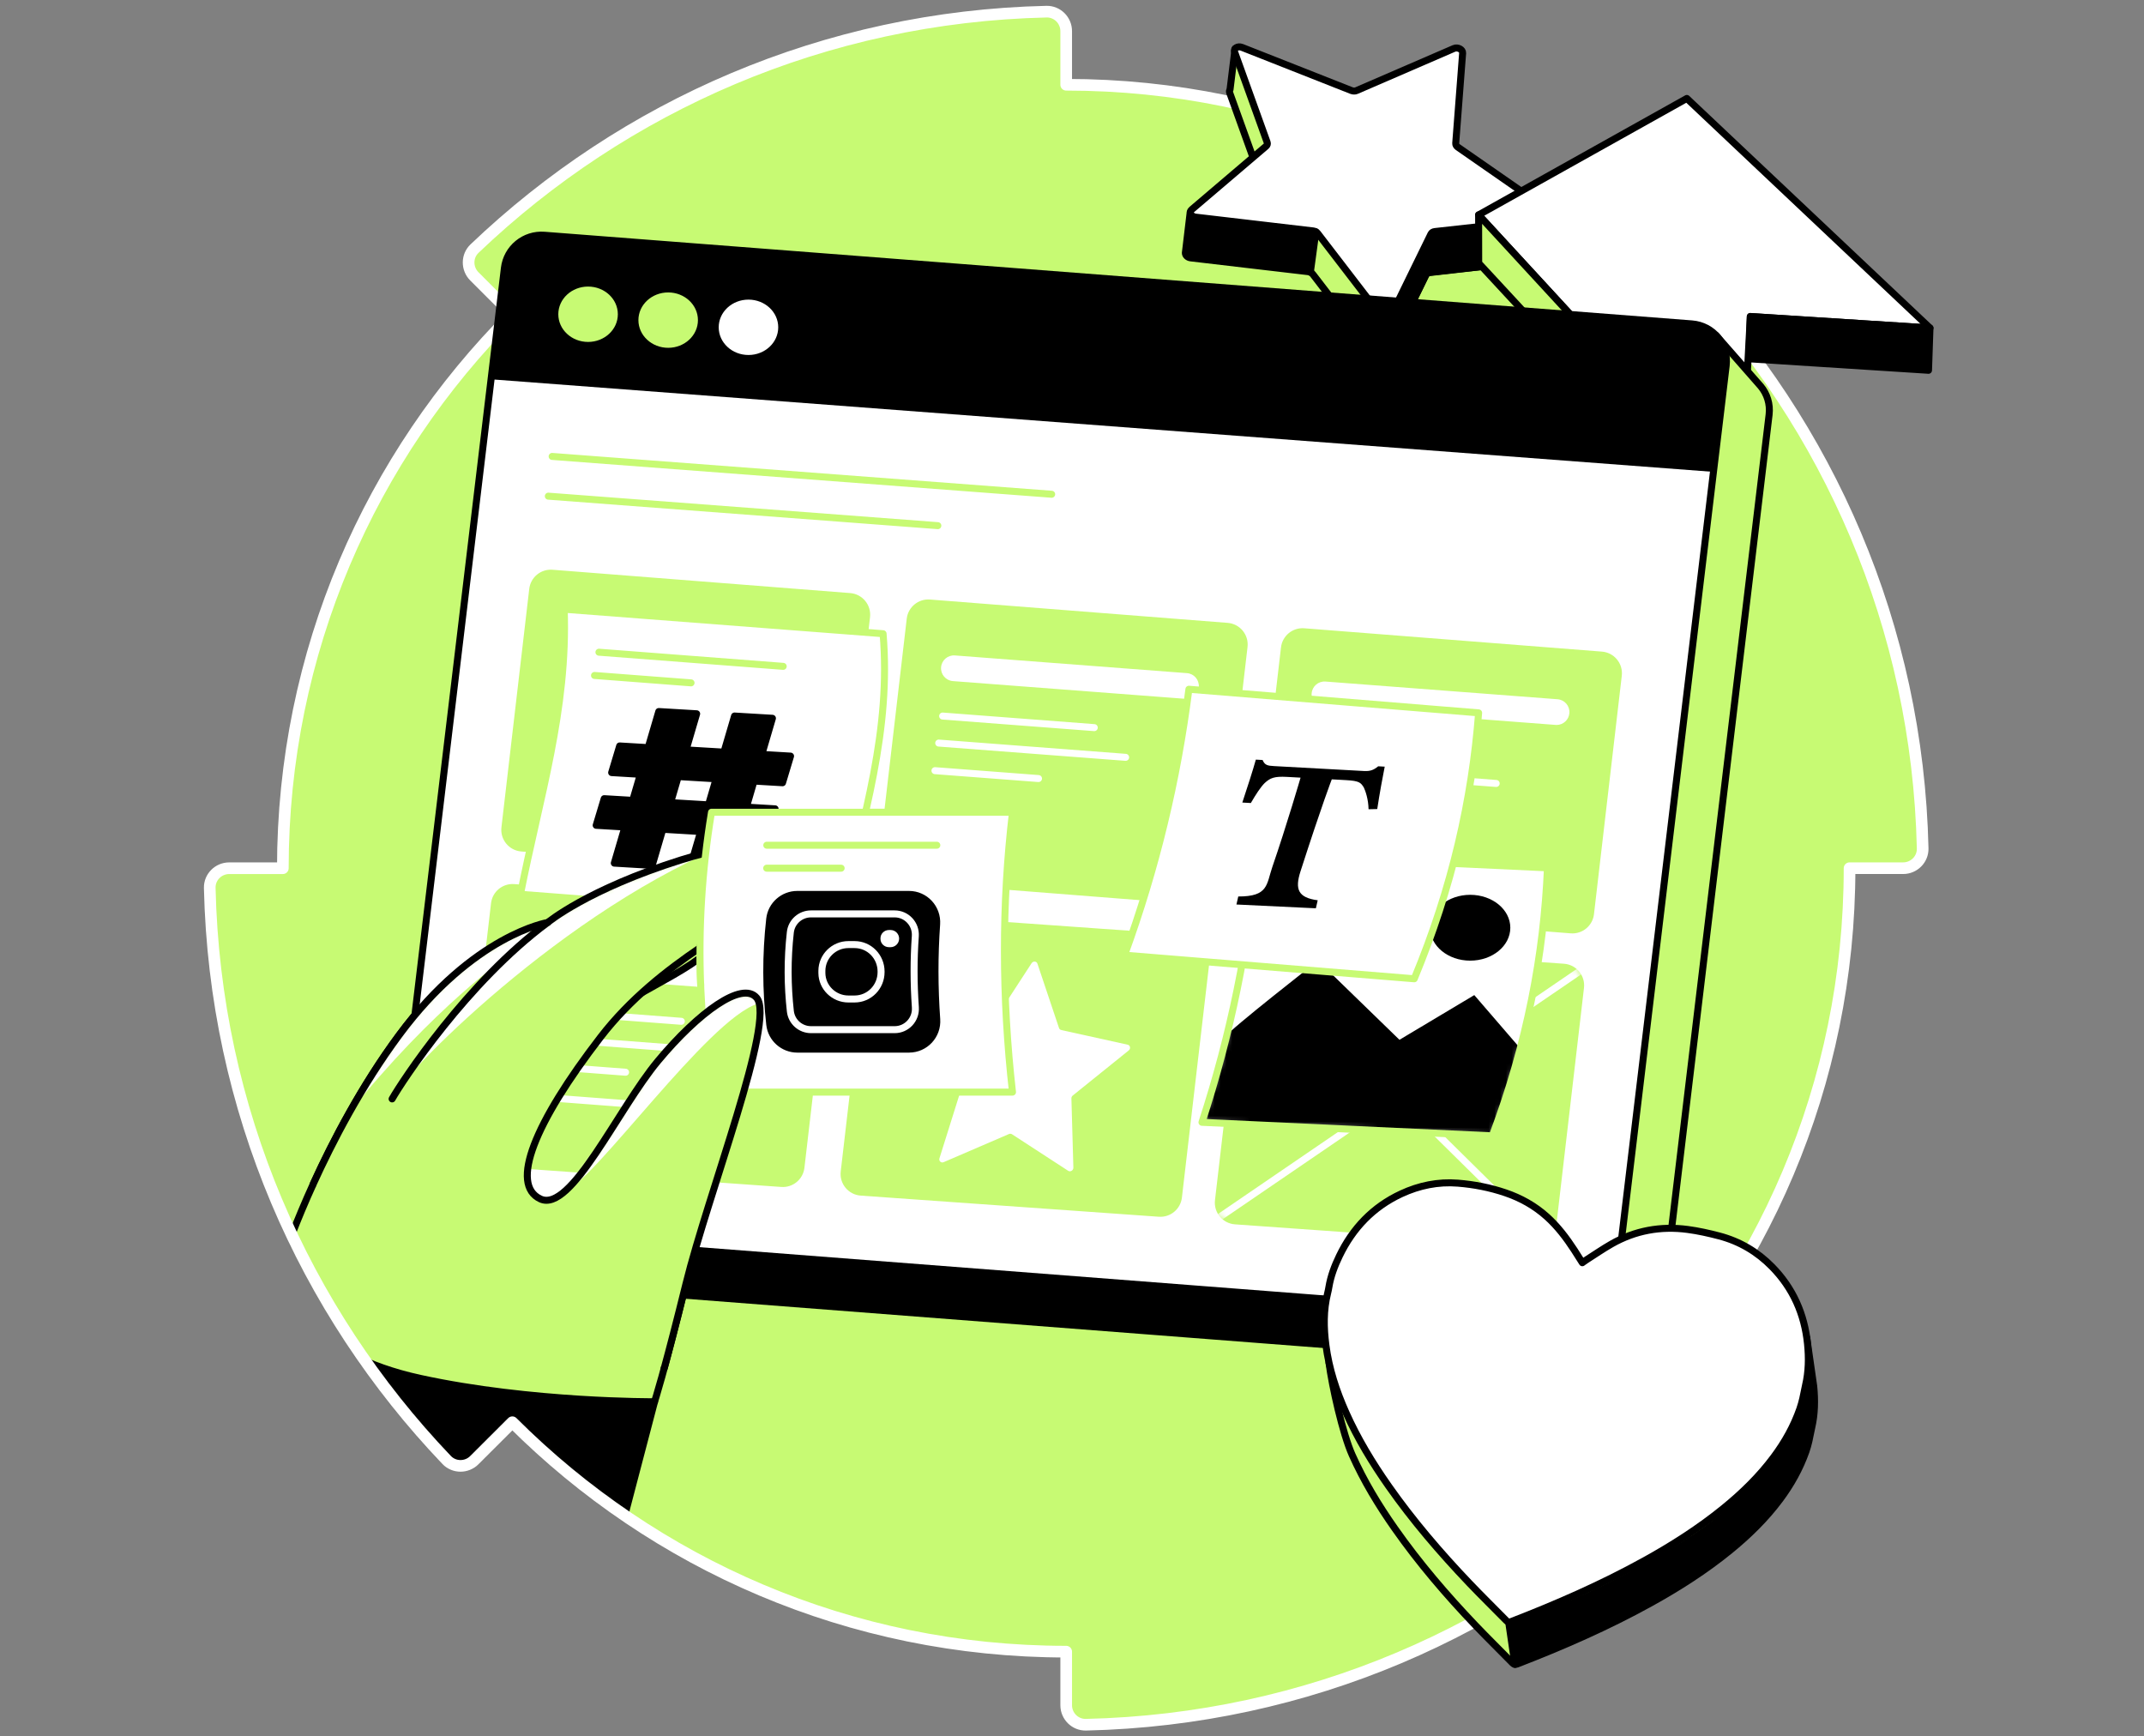<svg width="368" height="298" viewBox="0 0 368 298" fill="none" xmlns="http://www.w3.org/2000/svg">
<rect x="0" y="0" width="368" height="298" fill="#808080" stroke="none"/>
<path d="M278.068 53.917C253.741 29.594 220.131 14.547 183.004 14.547V5.344C183.004 3.487 181.481 1.96 179.624 2.001C141.585 2.861 107.095 18.177 81.444 42.67C80.101 43.95 80.101 46.098 81.411 47.418L87.921 53.936C63.594 78.27 48.547 111.877 48.547 149.004H39.344C37.483 149.004 35.957 150.526 36.001 152.384C36.858 190.423 52.177 224.912 76.666 250.564C77.95 251.906 80.101 251.906 81.415 250.593L87.939 244.083C112.274 268.41 145.881 283.457 183.004 283.457V292.659C183.004 294.517 184.53 296.04 186.388 295.999C224.434 295.142 258.916 279.823 284.567 255.338C285.914 254.054 285.91 251.902 284.6 250.589L278.09 244.064C302.417 219.73 317.461 186.123 317.461 149H326.667C328.524 149 330.051 147.474 330.01 145.612C329.15 107.57 313.834 73.084 289.342 47.429C288.062 46.087 285.914 46.087 284.593 47.4L278.068 53.906V53.917Z" fill="#C7FA73"/>
<mask id="mask0_7057_614" style="mask-type:luminance" maskUnits="userSpaceOnUse" x="36" y="2" width="295" height="294">
<path d="M278.068 53.917C253.741 29.594 220.131 14.547 183.004 14.547V5.344C183.004 3.487 181.481 1.96 179.624 2.001C141.585 2.861 107.095 18.177 81.444 42.67C80.101 43.95 80.101 46.098 81.411 47.418L87.921 53.936C63.594 78.27 48.547 111.877 48.547 149.004H39.344C37.483 149.004 35.957 150.526 36.001 152.384C36.858 190.423 52.177 224.912 76.666 250.564C77.95 251.906 80.101 251.906 81.415 250.593L87.939 244.083C112.274 268.41 145.881 283.457 183.004 283.457V292.659C183.004 294.517 184.53 296.04 186.388 295.999C224.434 295.142 258.916 279.823 284.567 255.338C285.914 254.054 285.91 251.902 284.6 250.589L278.09 244.064C302.417 219.73 317.461 186.123 317.461 149H326.667C328.524 149 330.051 147.474 330.01 145.612C329.15 107.57 313.834 73.084 289.342 47.429C288.062 46.087 285.914 46.087 284.593 47.4L278.068 53.906V53.917Z" fill="white"/>
</mask>
<g mask="url(#mask0_7057_614)">
<path d="M117.736 220.344C113.885 235.947 112.347 240.566 112.347 240.566C112.347 240.566 104.8 244.112 76.773 239.798C48.749 235.483 49.367 220.344 49.367 220.344L48.9 215.158C48.9 215.158 55.745 194.87 68.523 177.623C81.304 160.373 94.019 158.317 94.019 158.317C94.019 158.317 100.791 152.641 116.964 147.558C118.438 147.095 119.832 146.705 121.138 146.388C121.583 152.027 121.197 157.257 120.152 162.649C114.411 166.541 108.121 171.458 103.104 177.969C91.706 192.755 87.484 203.3 92.751 205.764C98.021 208.228 106.029 190.364 112.958 182.051C119.891 173.735 127.42 168.262 129.896 171.271C133.132 175.195 121.58 204.742 117.736 220.34V220.344Z" fill="#C7FA73" stroke="black" stroke-width="1.2" stroke-linecap="round" stroke-linejoin="round"/>
<path d="M49.588 222.26C49.588 222.26 53.06 232.405 72.157 236.561C91.25 240.717 112.347 240.566 112.347 240.566L106.915 261.289L88.094 246.919L78.045 253.848C78.045 253.848 61.185 241.376 58.643 239.066C56.102 236.756 49.588 222.26 49.588 222.26Z" fill="black" stroke="black" stroke-width="1.2" stroke-linecap="round" stroke-linejoin="round"/>
</g>
<path d="M278.068 53.917C253.741 29.594 220.131 14.547 183.004 14.547V5.344C183.004 3.487 181.481 1.96 179.624 2.001C141.585 2.861 107.095 18.177 81.444 42.67C80.101 43.95 80.101 46.098 81.411 47.418L87.921 53.936C63.594 78.27 48.547 111.877 48.547 149.004H39.344C37.483 149.004 35.957 150.526 36.001 152.384C36.858 190.423 52.177 224.912 76.666 250.564C77.95 251.906 80.101 251.906 81.415 250.593L87.939 244.083C112.274 268.41 145.881 283.457 183.004 283.457V292.659C183.004 294.517 184.53 296.04 186.388 295.999C224.434 295.142 258.916 279.823 284.567 255.338C285.914 254.054 285.91 251.902 284.6 250.589L278.09 244.064C302.417 219.73 317.461 186.123 317.461 149H326.667C328.524 149 330.051 147.474 330.01 145.612C329.15 107.57 313.834 73.084 289.342 47.429C288.062 46.087 285.914 46.087 284.593 47.4L278.068 53.906V53.917Z" stroke="white" stroke-width="2" stroke-linecap="round" stroke-linejoin="round"/>
<path d="M265.29 43.295L249.379 32.242C249.129 32.069 248.993 31.823 249.011 31.58L250.199 16.099C250.247 15.488 249.364 15.021 248.706 15.304L232 22.532C231.739 22.646 231.408 22.642 231.113 22.528L211.987 8.36L211.123 15.382C211.027 15.529 210.987 15.705 211.06 15.9L216.647 31.418C216.736 31.661 216.666 31.907 216.467 32.077L210.159 37.45L204.285 36.446L203.465 43.324C203.465 43.343 203.461 43.361 203.458 43.379V43.423C203.458 43.799 203.818 44.192 204.377 44.258L224.537 46.623C224.853 46.66 225.14 46.815 225.313 47.035L236.186 61.185C236.612 61.74 237.624 61.748 237.892 61.192L244.763 47.135C244.87 46.914 245.116 46.763 245.421 46.73L264.937 44.571C265.706 44.486 265.912 43.736 265.283 43.298L265.29 43.295Z" fill="#C7FA73" stroke="black" stroke-width="1.2" stroke-linecap="round" stroke-linejoin="round"/>
<path d="M245.98 39.823L245.767 39.955L238.006 54.888L237.896 61.189L244.767 47.131L245.127 46.811L257.309 45.413L256.511 38.447L245.98 39.823Z" fill="black" stroke="black" stroke-width="1.2" stroke-linecap="round" stroke-linejoin="round"/>
<path d="M237.039 54.193L226.166 40.043C225.997 39.823 225.707 39.668 225.39 39.631L205.231 37.266C204.436 37.174 204.017 36.42 204.521 35.99L217.317 25.088C217.516 24.919 217.585 24.672 217.497 24.43L211.91 8.912C211.689 8.301 212.44 7.841 213.179 8.132L231.963 15.54C232.257 15.654 232.588 15.658 232.85 15.543L249.556 8.316C250.214 8.033 251.097 8.5 251.049 9.11L249.861 24.592C249.842 24.834 249.979 25.081 250.229 25.254L266.14 36.306C266.765 36.74 266.563 37.494 265.794 37.579L246.278 39.738C245.973 39.771 245.727 39.922 245.62 40.143L238.749 54.2C238.477 54.752 237.469 54.748 237.043 54.193H237.039Z" fill="white" stroke="black" stroke-width="1.2" stroke-linecap="round" stroke-linejoin="round"/>
<path d="M225.854 39.782L224.912 46.727" stroke="black" stroke-width="1.2" stroke-linecap="round" stroke-linejoin="round"/>
<path d="M204.226 36.983L203.461 43.423L204.035 44.163L224.541 46.62L225.063 45.98L225.795 40.08L225.019 39.587L204.226 36.983Z" fill="black"/>
<path d="M331.264 56.29L289.529 16.897L253.792 36.88L298.768 85.707L300.427 54.315L331.264 56.29Z" fill="white" stroke="black" stroke-width="1.2" stroke-linecap="round" stroke-linejoin="round"/>
<path d="M331.265 56.29L331.015 63.55L300.177 61.575L300.427 54.315L331.265 56.29Z" fill="black" stroke="black" stroke-width="1.2" stroke-linecap="round" stroke-linejoin="round"/>
<path d="M298.768 85.707L298.529 93.457L253.807 45.16L253.792 36.88L298.768 85.707Z" fill="#C7FA73" stroke="black" stroke-width="1.2" stroke-linecap="round" stroke-linejoin="round"/>
<path d="M302.222 66.298L294.579 57.584L290.886 63.462L100.805 48.779C97.377 48.514 94.35 51 93.942 54.414L75.327 209.77L68.968 208.574C68.968 208.574 76.537 217.236 76.607 217.31C77.67 218.505 79.174 219.318 80.903 219.45L277.873 234.667C281.301 234.932 284.328 232.445 284.737 229.032L303.653 71.153C303.87 69.332 303.304 67.603 302.222 66.298Z" fill="#C7FA73" stroke="black" stroke-width="1.2" stroke-linecap="round" stroke-linejoin="round"/>
<path d="M270.506 226.262L73.536 211.046C69.898 210.767 67.224 207.508 67.658 203.885L86.575 46.006C86.983 42.593 90.01 40.106 93.438 40.371L290.408 55.587C294.046 55.867 296.72 59.126 296.286 62.748L277.369 220.628C276.961 224.041 273.934 226.527 270.506 226.262Z" fill="white" stroke="black" stroke-width="1.2" stroke-linecap="round" stroke-linejoin="round"/>
<path d="M70.891 210.777L78.579 218.814L268.119 233.913L278.579 234.685L281.908 233.618L284.111 231.114L274.997 224.879L271.543 226.281H264.018L73.536 211.046L70.891 210.777Z" fill="black"/>
<path d="M84.291 65.095L294.105 80.984L296.337 63.105L295.837 59.015L293.395 56.595L291.28 55.716L93.442 40.374L89.687 41.254L87.568 43.28L86.715 45.259L84.291 65.095Z" fill="black"/>
<path d="M100.938 58.684C103.76 58.684 106.047 56.557 106.047 53.932C106.047 51.307 103.76 49.18 100.938 49.18C98.116 49.18 95.829 51.307 95.829 53.932C95.829 56.557 98.116 58.684 100.938 58.684Z" fill="#C7FA73"/>
<path d="M114.687 59.692C117.508 59.692 119.795 57.564 119.795 54.94C119.795 52.315 117.508 50.188 114.687 50.188C111.865 50.188 109.578 52.315 109.578 54.94C109.578 57.564 111.865 59.692 114.687 59.692Z" fill="#C7FA73"/>
<path d="M128.469 60.924C131.29 60.924 133.577 58.797 133.577 56.172C133.577 53.547 131.29 51.42 128.469 51.42C125.647 51.42 123.36 53.547 123.36 56.172C123.36 58.797 125.647 60.924 128.469 60.924Z" fill="white"/>
<path d="M134.111 203.705L82.941 200.078C80.826 199.927 79.263 198.04 79.509 195.933L84.283 155.007C84.515 153.031 86.258 151.586 88.245 151.726L139.415 155.352C141.529 155.503 143.093 157.39 142.846 159.497L138.072 200.424C137.84 202.399 136.097 203.844 134.111 203.705Z" fill="#C7FA73"/>
<path d="M140.573 150.136L89.473 146.131C87.369 145.965 85.825 144.086 86.067 141.989L90.841 101.059C91.073 99.073 92.835 97.624 94.829 97.779L145.929 101.784C148.032 101.95 149.577 103.829 149.334 105.926L144.56 146.856C144.329 148.842 142.567 150.291 140.573 150.136Z" fill="#C7FA73"/>
<path d="M198.904 208.817L147.734 205.19C145.619 205.04 144.056 203.153 144.303 201.045L149.077 160.119C149.309 158.144 151.052 156.698 153.038 156.838L204.208 160.465C206.323 160.615 207.886 162.502 207.64 164.61L202.865 205.536C202.634 207.511 200.89 208.957 198.904 208.817Z" fill="#C7FA73"/>
<path d="M205.367 155.249L154.267 151.244C152.163 151.078 150.618 149.199 150.861 147.102L155.635 106.172C155.867 104.186 157.629 102.737 159.622 102.891L210.722 106.897C212.826 107.062 214.371 108.942 214.128 111.038L209.354 151.968C209.122 153.954 207.36 155.403 205.367 155.249Z" fill="#C7FA73"/>
<path d="M263.142 213.75L211.973 210.123C209.858 209.972 208.295 208.085 208.541 205.978L213.315 165.051C213.547 163.076 215.29 161.631 217.276 161.771L268.446 165.397C270.561 165.548 272.124 167.435 271.878 169.542L267.104 210.469C266.872 212.444 265.129 213.889 263.142 213.75Z" fill="#C7FA73"/>
<mask id="mask1_7057_614" style="mask-type:luminance" maskUnits="userSpaceOnUse" x="208" y="161" width="64" height="53">
<path d="M263.142 213.75L211.973 210.123C209.858 209.972 208.295 208.085 208.541 205.978L213.315 165.051C213.547 163.076 215.29 161.631 217.276 161.771L268.446 165.397C270.561 165.548 272.124 167.435 271.878 169.542L267.104 210.469C266.872 212.444 265.129 213.889 263.142 213.75Z" fill="white"/>
</mask>
<g mask="url(#mask1_7057_614)">
<path d="M209.413 208.828L271.047 166.736" stroke="white" stroke-width="1.2" stroke-linecap="round" stroke-linejoin="round"/>
<path d="M265.603 213.316L219.987 168.266" stroke="white" stroke-width="1.2" stroke-linecap="round" stroke-linejoin="round"/>
</g>
<path d="M269.605 160.182L218.505 156.176C216.401 156.011 214.856 154.131 215.099 152.035L219.873 111.105C220.105 109.118 221.867 107.669 223.86 107.824L274.96 111.829C277.064 111.995 278.609 113.874 278.366 115.971L273.592 156.901C273.36 158.887 271.598 160.336 269.605 160.182Z" fill="#C7FA73"/>
<path d="M94.77 78.332L180.51 84.824" stroke="#C7FA73" stroke-width="1.2" stroke-linecap="round" stroke-linejoin="round"/>
<path d="M132.856 165.927L93.019 162.888C91.805 162.797 90.742 163.705 90.65 164.922C90.558 166.14 91.467 167.199 92.684 167.291L132.522 170.329C132.581 170.333 132.636 170.337 132.691 170.337C133.835 170.337 134.802 169.454 134.89 168.295C134.982 167.078 134.074 166.019 132.856 165.927Z" fill="white"/>
<path d="M90.919 173.29L116.941 175.276" stroke="white" stroke-width="1.2" stroke-linecap="round" stroke-linejoin="round"/>
<path d="M90.246 177.928L122.322 180.374" stroke="white" stroke-width="1.2" stroke-linecap="round" stroke-linejoin="round"/>
<path d="M89.602 182.658L107.375 184.016" stroke="white" stroke-width="1.2" stroke-linecap="round" stroke-linejoin="round"/>
<path d="M89.602 188.051L107.375 189.404" stroke="white" stroke-width="1.2" stroke-linecap="round" stroke-linejoin="round"/>
<path d="M203.734 115.525L163.896 112.487C162.682 112.395 161.619 113.304 161.527 114.521C161.435 115.739 162.344 116.798 163.561 116.89L203.399 119.928C203.458 119.932 203.513 119.936 203.568 119.936C204.712 119.936 205.679 119.053 205.768 117.894C205.86 116.677 204.951 115.617 203.734 115.525Z" fill="white"/>
<path d="M183.342 200.931L173.702 194.66C173.551 194.561 173.356 194.55 173.18 194.623L161.976 199.449C161.535 199.64 161.104 199.254 161.248 198.794L164.893 187.182C164.948 187.002 164.915 186.811 164.801 186.671L157.54 177.766C157.253 177.417 157.518 176.858 157.985 176.821L169.88 175.916C170.068 175.902 170.241 175.799 170.344 175.637L177.06 165.309C177.325 164.9 177.917 164.945 178.064 165.379L181.772 176.431C181.831 176.604 181.97 176.729 182.151 176.77L193.56 179.293C194.009 179.392 194.112 179.977 193.733 180.279L184.129 188.014C183.979 188.135 183.894 188.319 183.898 188.503L184.236 200.391C184.251 200.858 183.721 201.178 183.342 200.931Z" fill="white"/>
<path d="M124.702 156.827C124.702 164.213 114.734 167.14 105.374 173.29C93.103 181.353 86.24 188.867 86.045 189.735C85.85 190.603 104.134 163.109 104.502 162.863C104.87 162.616 124.702 156.827 124.702 156.827Z" fill="#C7FA73" stroke="black" stroke-width="1.2" stroke-linecap="round" stroke-linejoin="round"/>
<path d="M173.786 187.429H122.124C119.637 172.08 119.354 156.147 122.124 139.396H173.786C171.914 155.201 171.962 171.219 173.786 187.429Z" fill="white" stroke="#C7FA73" stroke-width="1.2" stroke-linecap="round" stroke-linejoin="round"/>
<path d="M267.339 120.005L227.502 116.967C226.288 116.875 225.225 117.784 225.133 119.001C225.041 120.219 225.949 121.278 227.167 121.37L267.004 124.408C267.063 124.412 267.118 124.416 267.174 124.416C268.318 124.416 269.285 123.533 269.373 122.374C269.465 121.157 268.557 120.097 267.339 120.005Z" fill="white"/>
<path d="M224.728 132.007L256.809 134.457" stroke="white" stroke-width="1.2" stroke-linecap="round" stroke-linejoin="round"/>
<path d="M224.088 136.741L241.861 138.095" stroke="white" stroke-width="1.2" stroke-linecap="round" stroke-linejoin="round"/>
<path d="M215.768 146.617L265.607 148.941C264.985 163.749 262.116 179.021 256.147 194.936L206.308 192.611C211.226 177.561 214.334 162.223 215.768 146.617Z" fill="white"/>
<mask id="mask2_7057_614" style="mask-type:luminance" maskUnits="userSpaceOnUse" x="206" y="146" width="60" height="49">
<path d="M215.768 146.617L265.607 148.941C264.985 163.749 262.116 179.021 256.147 194.936L206.308 192.611C211.226 177.561 214.334 162.223 215.768 146.617Z" fill="white"/>
</mask>
<g mask="url(#mask2_7057_614)">
<path d="M210.564 177.715C210.752 176.953 226.222 164.867 226.222 164.867L240.206 178.45L253.05 170.778L260.932 179.918L256.143 194.936L206.305 192.611L210.564 177.715Z" fill="black"/>
<path d="M252.347 164.867C256.15 164.867 259.233 162.338 259.233 159.218C259.233 156.098 256.15 153.568 252.347 153.568C248.545 153.568 245.462 156.098 245.462 159.218C245.462 162.338 248.545 164.867 252.347 164.867Z" fill="black"/>
</g>
<path d="M215.768 146.617L265.607 148.941C264.985 163.749 262.116 179.021 256.147 194.936L206.308 192.611C211.226 177.561 214.334 162.223 215.768 146.617Z" stroke="#C7FA73" stroke-width="1.2" stroke-linecap="round" stroke-linejoin="round"/>
<path d="M204.065 118.288L253.793 122.341C252.656 137.12 249.261 152.285 242.744 167.979L193.016 163.926C198.452 149.055 202.093 133.832 204.065 118.288Z" fill="white" stroke="#C7FA73" stroke-width="1.2" stroke-linecap="round" stroke-linejoin="round"/>
<path d="M96.844 104.557L151.574 108.758C152.961 125.217 148.356 140.161 144.06 157.68L89.33 153.48C92.596 136.888 97.462 121.878 96.844 104.557Z" fill="white" stroke="#C7FA73" stroke-width="1.2" stroke-linecap="round" stroke-linejoin="round"/>
<path d="M134.317 134.335L135.692 129.763L130.76 129.469L132.581 123.272L126.078 122.885L124.257 129.083L117.754 128.697L119.575 122.499L113.072 122.113L111.251 128.311L106.36 128.02L104.984 132.592L109.913 132.886L108.6 137.359L103.704 137.068L102.328 141.64L107.261 141.934L105.44 148.132L111.943 148.518L113.764 142.321L120.266 142.707L118.446 148.904L124.949 149.291L126.769 143.093L131.661 143.384L133.037 138.812L128.108 138.517L129.421 134.045L134.317 134.335ZM121.605 138.131L115.102 137.745L116.416 133.272L122.918 133.659L121.605 138.131Z" fill="black" stroke="black" stroke-width="1.2" stroke-linecap="round" stroke-linejoin="round"/>
<path d="M102.803 111.932L134.431 114.36" stroke="#C7FA73" stroke-width="1.2" stroke-linecap="round" stroke-linejoin="round"/>
<path d="M102.042 115.923L118.611 117.192" stroke="#C7FA73" stroke-width="1.2" stroke-linecap="round" stroke-linejoin="round"/>
<path d="M94.115 85.152L160.972 90.213" stroke="#C7FA73" stroke-width="1.2" stroke-linecap="round" stroke-linejoin="round"/>
<path d="M53.74 203.249C57.051 195.97 62.016 186.403 68.523 177.623C81.304 160.373 94.019 158.317 94.019 158.317C94.019 158.317 100.791 152.641 116.963 147.558C118.438 147.095 119.832 146.705 121.138 146.389C121.583 152.027 121.197 157.257 120.152 162.65C114.411 166.541 108.121 171.459 103.104 177.969C91.706 192.755 87.483 203.3 92.751 205.764C98.021 208.229 106.028 190.364 112.958 182.052C119.891 173.735 127.42 168.262 129.896 171.271C133.132 175.196 121.579 204.742 117.736 220.341C116.092 226.994 114.871 231.651 114.01 234.803" fill="#C7FA73"/>
<mask id="mask3_7057_614" style="mask-type:luminance" maskUnits="userSpaceOnUse" x="53" y="146" width="78" height="89">
<path d="M53.74 203.249C57.051 195.97 62.016 186.403 68.523 177.623C81.304 160.373 94.019 158.317 94.019 158.317C94.019 158.317 100.791 152.641 116.963 147.558C118.438 147.095 119.832 146.705 121.138 146.389C121.583 152.027 121.197 157.257 120.152 162.65C114.411 166.541 108.121 171.459 103.104 177.969C91.706 192.755 87.483 203.3 92.751 205.764C98.021 208.229 106.028 190.364 112.958 182.052C119.891 173.735 127.42 168.262 129.896 171.271C133.132 175.196 121.579 204.742 117.736 220.341C116.092 226.994 114.871 231.651 114.01 234.803" fill="white"/>
</mask>
<g mask="url(#mask3_7057_614)">
<path d="M129.436 143.207C99.408 153.502 70.001 183.552 67.835 187.701C65.668 191.85 75.39 175.074 87.244 164.01C99.103 152.947 113.499 148.706 113.499 148.706L129.436 143.207Z" fill="white"/>
<path d="M59.993 190.894C74.308 172.967 87.244 164.01 87.244 164.01L93.195 159.118L92.099 158.317C92.099 158.317 80.933 161.965 72.308 172.933C63.682 183.902 59.989 190.897 59.989 190.897L59.993 190.894Z" fill="white"/>
<path d="M130.021 172.268C121.451 175.012 102.107 202.601 96.91 204.492C91.713 206.382 102.641 199.526 110.435 184.67C118.229 169.815 127.35 169.734 128.627 170.502C129.903 171.275 130.024 172.268 130.024 172.268H130.021Z" fill="white"/>
</g>
<path d="M53.74 203.249C57.051 195.97 62.016 186.403 68.523 177.623C81.304 160.373 94.019 158.317 94.019 158.317C94.019 158.317 100.791 152.641 116.963 147.558C118.438 147.095 119.832 146.705 121.138 146.389C121.583 152.027 121.197 157.257 120.152 162.65C114.411 166.541 108.121 171.459 103.104 177.969C91.706 192.755 87.483 203.3 92.751 205.764C98.021 208.229 106.028 190.364 112.958 182.052C119.891 173.735 127.42 168.262 129.896 171.271C133.132 175.196 121.579 204.742 117.736 220.341C116.092 226.994 114.871 231.651 114.01 234.803" stroke="black" stroke-width="1.2" stroke-linecap="round" stroke-linejoin="round"/>
<path d="M67.302 188.595C68.997 185.594 80.16 168.575 94.019 158.313" stroke="black" stroke-width="1.2" stroke-linecap="round" stroke-linejoin="round"/>
<path d="M120.266 169.079C119.884 159.45 120.443 149.574 122.124 139.396H173.786" fill="white"/>
<path d="M120.266 169.079C119.884 159.45 120.443 149.574 122.124 139.396H173.786" stroke="#C7FA73" stroke-width="1.2" stroke-linecap="round" stroke-linejoin="round"/>
<path d="M156.036 180.051H136.858C134.438 180.051 132.389 178.237 132.121 175.828C131.466 169.965 131.415 163.94 132.114 157.713C132.382 155.312 134.431 153.502 136.847 153.502H156.018C158.791 153.502 160.961 155.856 160.766 158.622C160.383 164.018 160.394 169.454 160.781 174.934C160.976 177.697 158.802 180.047 156.032 180.047L156.036 180.051Z" fill="black" stroke="black" stroke-width="1.2" stroke-linecap="round" stroke-linejoin="round"/>
<path d="M157.117 172.886C156.827 168.785 156.819 164.713 157.106 160.674C157.253 158.604 155.628 156.842 153.553 156.842H139.201C137.392 156.842 135.858 158.195 135.656 159.994C135.13 164.654 135.17 169.163 135.659 173.551C135.862 175.354 137.392 176.711 139.205 176.711H153.561C155.631 176.711 157.261 174.949 157.114 172.882L157.117 172.886Z" stroke="white" stroke-width="1.2" stroke-linecap="round" stroke-linejoin="round"/>
<path d="M151.229 166.729C151.229 164.187 149.213 162.109 146.672 162.109H145.623C143.133 162.109 141.085 164.113 141.07 166.604C141.07 166.732 141.07 166.861 141.07 166.99C141.092 169.465 143.144 171.448 145.623 171.448H146.675C149.217 171.448 151.236 169.366 151.229 166.821C151.229 166.791 151.229 166.758 151.229 166.729Z" stroke="white" stroke-width="1.2" stroke-linecap="round" stroke-linejoin="round"/>
<path d="M152.854 159.608H152.575C151.788 159.608 151.129 160.237 151.126 161.024C151.126 161.064 151.126 161.108 151.126 161.149C151.133 161.932 151.791 162.554 152.575 162.554H152.858C153.667 162.554 154.329 161.892 154.329 161.079C154.329 160.27 153.664 159.608 152.854 159.608Z" fill="white"/>
<path d="M131.61 145.057H160.799" stroke="#C7FA73" stroke-width="1.2" stroke-linecap="round" stroke-linejoin="round"/>
<path d="M131.591 149H144.376" stroke="#C7FA73" stroke-width="1.2" stroke-linecap="round" stroke-linejoin="round"/>
<path d="M228.848 229.635C228.881 229.481 228.91 229.326 228.947 229.172C229.031 228.837 229.098 228.499 229.157 228.16C229.465 226.281 230.135 224.519 230.959 222.816C233.265 218.042 236.726 214.404 241.563 212.153C244.645 210.719 247.896 210.049 251.299 210.322C254.072 210.542 256.797 211.072 259.442 211.969C262.087 212.867 264.477 214.195 266.559 216.067C268.424 217.744 269.921 219.723 271.282 221.812C271.734 222.511 272.172 223.217 272.657 223.978C272.941 223.783 273.158 223.622 273.386 223.474C274.809 222.57 276.2 221.606 277.663 220.771C281.728 218.454 286.097 217.663 290.732 218.274C292.571 218.516 294.373 218.917 296.164 219.392C299.673 220.319 302.682 222.099 305.216 224.673C307.276 226.766 309.089 227.02 310.115 229.595L311.311 237.907C311.553 240.302 311.513 242.689 310.961 245.05C310.788 245.793 310.667 246.547 310.494 247.29C310.351 247.89 310.193 248.486 309.99 249.067C308.942 252.053 307.412 254.779 305.525 257.313C303.061 260.623 300.129 263.481 296.94 266.082C292.688 269.543 288.087 272.474 283.298 275.122C275.931 279.198 268.233 282.556 260.387 285.59C260.023 285.73 259.825 285.623 259.585 285.381C257.474 283.233 255.323 281.121 253.244 278.944C248.264 273.725 243.578 268.255 239.429 262.345C236.616 258.343 234.089 254.172 232.088 249.696C230.436 245.999 228.634 237.878 228.108 233.85C228.079 233.611 228.851 229.646 228.851 229.646L228.848 229.635Z" fill="#C7FA73" stroke="black" stroke-width="1.2" stroke-linecap="round" stroke-linejoin="round"/>
<path d="M271.595 216.71C271.113 215.949 270.675 215.239 270.219 214.544C268.858 212.455 267.361 210.476 265.496 208.799C263.414 206.926 261.02 205.599 258.379 204.701C255.735 203.804 253.009 203.274 250.236 203.053C246.837 202.781 243.586 203.451 240.5 204.885C235.663 207.136 232.202 210.777 229.896 215.548C229.072 217.251 228.406 219.013 228.094 220.892C228.038 221.231 227.969 221.573 227.884 221.904C227.141 224.876 227.192 227.873 227.586 230.878C228.112 234.906 229.37 238.724 231.021 242.42C233.022 246.896 235.549 251.064 238.363 255.069C242.515 260.98 247.201 266.446 252.178 271.669C254.256 273.85 256.408 275.957 258.519 278.105C258.758 278.348 258.957 278.455 259.321 278.315C267.166 275.28 274.864 271.922 282.232 267.847C287.021 265.199 291.626 262.267 295.874 258.806C299.066 256.206 301.994 253.348 304.458 250.038C306.345 247.507 307.879 244.778 308.924 241.791C309.126 241.21 309.288 240.614 309.428 240.015C309.604 239.272 309.722 238.518 309.895 237.775C310.45 235.413 310.487 233.026 310.244 230.632C309.726 225.53 307.765 221.076 304.149 217.398C301.615 214.82 298.607 213.04 295.098 212.116C293.306 211.646 291.504 211.241 289.665 210.998C285.031 210.388 280.657 211.178 276.597 213.496C275.133 214.331 273.743 215.291 272.319 216.199C272.091 216.346 271.874 216.504 271.591 216.703L271.595 216.71Z" fill="white"/>
<path d="M271.595 216.71C271.113 215.949 270.675 215.239 270.219 214.544C268.858 212.455 267.361 210.476 265.496 208.799C263.414 206.926 261.02 205.599 258.379 204.701C255.735 203.804 253.009 203.274 250.236 203.053C246.837 202.781 243.586 203.451 240.5 204.885C235.663 207.136 232.202 210.777 229.896 215.548C229.072 217.251 228.406 219.013 228.094 220.892C228.038 221.231 227.969 221.573 227.884 221.904C227.141 224.876 227.192 227.873 227.586 230.878C228.112 234.906 229.37 238.724 231.021 242.42C233.022 246.896 235.549 251.064 238.363 255.069C242.515 260.98 247.201 266.446 252.178 271.669C254.256 273.85 256.408 275.957 258.519 278.105C258.758 278.348 258.957 278.455 259.321 278.315C267.166 275.28 274.864 271.922 282.232 267.847C287.021 265.199 291.626 262.267 295.874 258.806C299.066 256.206 301.994 253.348 304.458 250.038C306.345 247.507 307.879 244.778 308.924 241.791C309.126 241.21 309.288 240.614 309.428 240.015C309.604 239.272 309.722 238.518 309.895 237.775C310.45 235.413 310.487 233.026 310.244 230.632C309.726 225.53 307.765 221.076 304.149 217.398C301.615 214.82 298.607 213.04 295.098 212.116C293.306 211.646 291.504 211.241 289.665 210.998C285.031 210.388 280.657 211.178 276.597 213.496C275.133 214.331 273.743 215.291 272.319 216.199C272.091 216.346 271.874 216.504 271.591 216.703L271.595 216.71Z" stroke="black" stroke-width="1.2" stroke-linecap="round" stroke-linejoin="round"/>
<path d="M259.321 278.319L260.387 285.579C260.387 285.579 290.287 274.052 301.071 262.385C311.859 250.718 311.436 241.571 311.436 241.571L310.774 235.884C310.774 235.884 308.203 252.487 288.896 264.467C271.422 275.314 259.321 278.319 259.321 278.319Z" fill="black"/>
<path d="M258.949 278.374L260.016 285.634" stroke="black" stroke-width="1.2" stroke-linecap="round" stroke-linejoin="round"/>
<path d="M234.902 138.882C234.872 137.149 234.35 135.689 234.085 135.145C233.57 134.324 233.331 134.012 231.058 133.887L228.59 133.751C228.59 133.751 226.987 137.844 223.22 149.541C222.227 152.627 222.805 154.057 226.174 154.506L225.857 155.882L212.223 155.231L212.539 153.855C217.751 153.87 217.346 151.799 218.406 148.724C220.807 141.769 223.231 133.46 223.231 133.46L220.881 133.331C218.722 133.214 218.03 133.515 217.092 134.368C216.39 135.045 215.544 136.355 214.698 137.815L213.234 137.734C214.128 135.034 215.066 132.147 215.555 130.367L216.71 130.429C217.092 131.316 217.538 131.415 218.692 131.477L234.107 132.32C235.148 132.375 235.74 132.184 236.557 131.511L237.675 131.573C237.355 133.136 236.756 136.421 236.392 138.848L234.902 138.882Z" fill="black"/>
<path d="M161.796 122.889L187.822 124.875" stroke="white" stroke-width="1.2" stroke-linecap="round" stroke-linejoin="round"/>
<path d="M161.123 127.527L193.203 129.973" stroke="white" stroke-width="1.2" stroke-linecap="round" stroke-linejoin="round"/>
<path d="M160.479 132.261L178.252 133.615" stroke="white" stroke-width="1.2" stroke-linecap="round" stroke-linejoin="round"/>
<path d="M63.991 205.304C71.535 225.324 73.385 229.79 82.933 229.326C92.482 228.863 99.411 223.629 99.411 223.629L70.891 205.304H63.991Z" fill="#C7FA73"/>
</svg>

